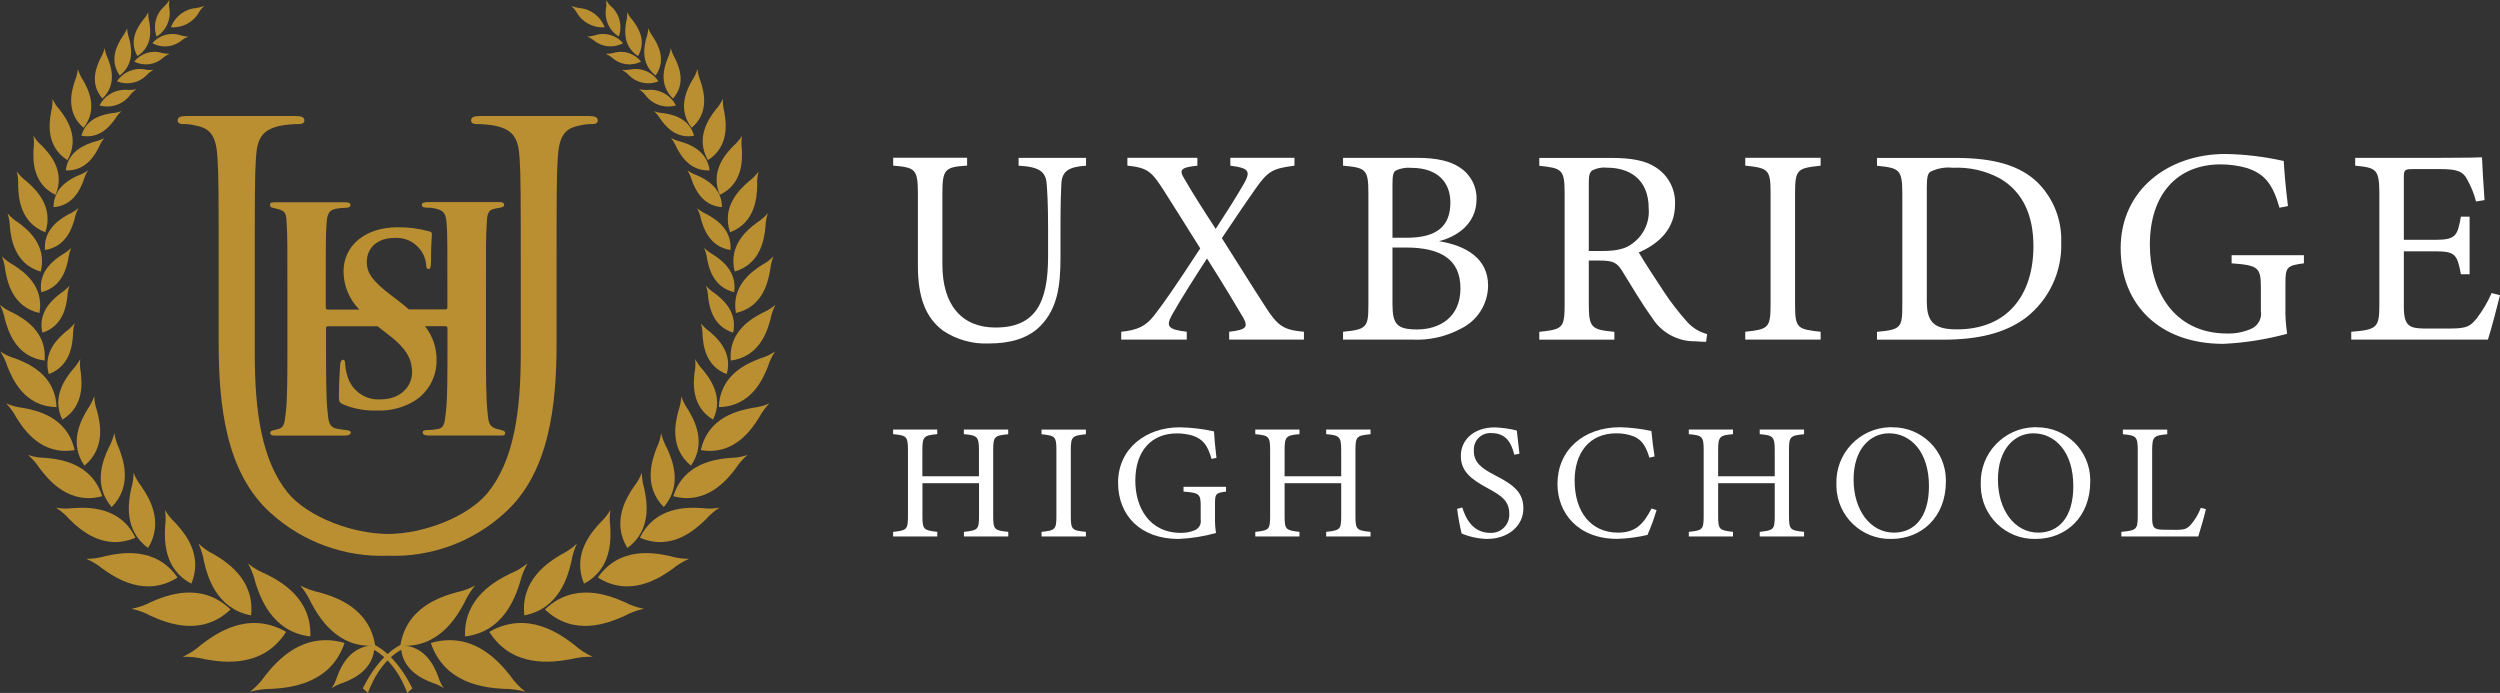 <?xml version="1.0" encoding="UTF-8"?><svg id="a" xmlns="http://www.w3.org/2000/svg" viewBox="0 0 324.71 90"><rect x="0" y="0" width="324.71" height="90" fill="#333333" stroke="none"/><g id="b"><path id="c" d="m141.06,21.52c-2.3.15-3.14.73-3.21,2.4-.04.83-.11,2.36-.11,5.7v3.92c0,3.7-.44,6.54-2.56,8.75-1.72,1.78-4.2,2.32-6.72,2.32-2.12.1-4.22-.49-5.99-1.67-2.19-1.67-3.25-4.18-3.25-8.43v-9.26c0-3.27-.29-3.49-3.21-3.74v-1.02h9.6v1.02c-2.92.18-3.21.47-3.21,3.74v9.08c0,5.3,2.52,8.21,6.9,8.21,5.18,0,6.83-3.2,6.83-9.22v-3.7c0-3.34-.11-4.72-.18-5.7-.11-1.63-.95-2.25-3.65-2.4v-1.02h8.76v1.02Z" fill="#fff" stroke-width="0"/><path id="d" d="m159.65,44.11v-1.02c2.26-.26,2.48-.62,1.83-1.82-.84-1.42-2.45-4.14-4.71-7.7-1.72,2.65-3.32,5.16-4.53,7.3-.84,1.53-.55,1.92,1.9,2.22v1.02h-8.51v-1.02c2.19-.22,3.21-.76,4.27-2.11,1.35-1.74,2.81-3.85,5.99-8.72-1.9-3.05-3.54-5.63-4.75-7.55-1.57-2.43-2.05-2.91-4.71-3.2v-1.01h9.09v1.02c-2.26.22-2.34.62-1.75,1.6,1.17,2.03,2.52,4.14,4.13,6.61,1.42-2.18,2.74-4.25,3.69-5.92.88-1.56.62-2-1.79-2.29v-1.02h8.33v1.02c-2.74.36-3.4.65-4.97,2.87-1.2,1.71-1.93,2.76-4.46,6.54,1.97,3.09,3.83,6.1,5.55,8.75,1.75,2.76,2.48,3.16,5.11,3.41v1.02h-9.71Z" fill="#fff" stroke-width="0"/><path id="e" d="m186.93,31.33c3.51.58,6.35,2.25,6.35,5.77-.02,2.39-1.39,4.55-3.54,5.59-1.94,1.04-4.12,1.53-6.32,1.42h-8.98v-1.02c3.1-.29,3.29-.62,3.29-3.49v-14.56c0-3.01-.33-3.27-3.29-3.52v-1.02h9.57c2.74,0,4.45.47,5.62,1.27,1.37.89,2.19,2.43,2.15,4.07,0,3.41-2.81,4.97-4.86,5.48m-4.2-.44c4.02,0,5.66-1.6,5.66-4.58,0-2.54-1.57-4.5-5.08-4.5-.7-.07-1.41.06-2.04.36-.29.22-.4.62-.4,1.78v6.94h1.86Zm-1.86,8.64c0,2.62.62,3.27,3.21,3.27,2.85,0,5.62-1.53,5.62-5.34s-2.63-5.3-7.08-5.3h-1.75v7.37Z" fill="#fff" stroke-width="0"/><path id="f" d="m221.59,44.4c-.48,0-.88-.04-1.35-.07-2.32.05-4.5-1.14-5.7-3.12-1.35-1.85-2.67-4.14-3.83-5.99-.73-1.16-1.2-1.38-3.07-1.38h-1.28v5.7c0,3.09.4,3.27,3.32,3.56v1.02h-9.75v-1.02c3.03-.33,3.29-.47,3.29-3.56v-14.49c0-3.09-.4-3.2-3.29-3.52v-1.02h9.31c2.67,0,4.45.33,5.84,1.24,1.62,1.04,2.57,2.87,2.48,4.79,0,3.12-2.01,5.08-4.71,6.25.66,1.13,2.23,3.56,3.32,5.19.87,1.31,1.84,2.56,2.89,3.74.7.82,1.63,1.4,2.67,1.67l-.14,1.02Zm-13.48-11.8c1.9,0,3.1-.29,4.02-1.05,1.39-1.05,2.15-2.73,2.01-4.47,0-3.89-2.59-5.3-5.4-5.3-.67-.08-1.34.05-1.94.36-.33.26-.44.62-.44,1.56v8.9h1.75Z" fill="#fff" stroke-width="0"/><path id="g" d="m226.68,44.11v-1.02c2.99-.33,3.29-.47,3.29-3.56v-14.42c0-3.12-.29-3.27-3.29-3.6v-1.01h9.79v1.02c-3.03.33-3.32.47-3.32,3.6v14.41c0,3.12.29,3.23,3.32,3.56v1.02h-9.79Z" fill="#fff" stroke-width="0"/><path id="h" d="m253.96,20.51c5.15,0,8.4,1.02,10.66,3.16,2.07,2.05,3.19,4.86,3.1,7.77.14,3.81-1.56,7.46-4.57,9.81-2.77,2.07-6.32,2.87-10.81,2.87h-8.55v-1.02c3.14-.29,3.29-.54,3.29-3.52v-14.49c0-3.12-.44-3.27-3.29-3.56v-1.02h10.16Zm-3.69,18.78c0,2.72,1.17,3.49,3.91,3.49,6.57,0,9.93-4.47,9.93-10.82,0-3.96-1.35-6.97-4.24-8.72-1.9-1.06-4.07-1.56-6.24-1.45-.99-.11-1.99.07-2.89.51-.33.22-.48.62-.48,2.03v14.96Z" fill="#fff" stroke-width="0"/><path id="i" d="m299.25,34.2c-2.26.29-2.41.51-2.41,2.65v3.05c-.03,1.15.05,2.31.22,3.45-2.71.74-5.49,1.18-8.29,1.31-8.29,0-13.33-5.12-13.33-12.42,0-7.66,6.28-12.24,13.58-12.24,2.56.04,5.1.35,7.6.91.07,1.34.26,3.56.55,5.85l-1.1.22c-.88-3.09-1.93-4.4-4.24-5.16-1.11-.31-2.25-.47-3.4-.47-5.59,0-9.2,3.81-9.2,10.46,0,5.77,2.99,11.51,10.08,11.51,1.07.02,2.12-.19,3.1-.62.9-.4,1.41-1.36,1.24-2.32v-2.98c0-2.65-.29-2.94-3.8-3.2v-1.05h9.39v1.05Z" fill="#fff" stroke-width="0"/><path id="j" d="m324.71,38.34c-.22.94-1.2,4.68-1.57,5.77h-17.75v-1.02c3.4-.26,3.65-.58,3.65-3.56v-14.34c0-3.23-.4-3.41-3.14-3.67v-1.02h11.17c3.43,0,4.86-.04,5.3-.07.04.91.18,3.63.33,5.56l-1.1.18c-.25-.96-.62-1.89-1.1-2.76-.58-1.2-1.42-1.45-3.61-1.45h-3.47c-1.13,0-1.2.11-1.2,1.16v8.03h4.05c2.74,0,2.92-.55,3.36-3.01h1.13v7.48h-1.13c-.47-2.61-.77-2.98-3.4-2.98h-4.01v7.23c0,2.54.8,2.76,2.63,2.8h3.4c2.23,0,2.59-.33,3.4-1.27.79-1.03,1.46-2.15,1.97-3.34l1.09.29Z" fill="#fff" stroke-width="0"/><path id="k" d="m130.96,56.4c-1.78.17-1.96.28-1.96,2.07v8.56c0,1.79.19,1.86,1.96,2.05v.6h-5.76v-.6c1.78-.21,1.96-.26,1.96-2.05v-4.27h-7.35v4.27c0,1.77.17,1.84,1.93,2.05v.6h-5.74v-.6c1.74-.19,1.93-.26,1.93-2.05v-8.57c0-1.79-.19-1.9-1.93-2.07v-.6h5.73v.6c-1.72.15-1.93.3-1.93,2.07v3.4h7.35v-3.4c0-1.77-.24-1.92-1.96-2.07v-.6h5.76v.6Z" fill="#fff" stroke-width="0"/><path id="l" d="m135.28,69.68v-.6c1.76-.19,1.93-.28,1.93-2.09v-8.48c0-1.84-.17-1.92-1.93-2.11v-.6h5.76v.6c-1.78.19-1.96.28-1.96,2.11v8.48c0,1.84.17,1.9,1.96,2.09v.6h-5.76Z" fill="#fff" stroke-width="0"/><path id="m" d="m159.23,63.85c-1.33.17-1.42.3-1.42,1.56v1.79c-.02.68.03,1.36.13,2.03-1.59.44-3.23.7-4.88.77-4.88,0-7.84-3.01-7.84-7.3,0-4.51,3.7-7.2,7.99-7.2,1.5.03,3,.2,4.47.53.04.79.15,2.09.32,3.44l-.64.13c-.52-1.82-1.14-2.58-2.49-3.03-.65-.18-1.32-.28-2-.28-3.29,0-5.41,2.24-5.41,6.15,0,3.4,1.76,6.77,5.93,6.77.63.01,1.25-.11,1.83-.36.53-.24.83-.8.73-1.37v-1.75c0-1.56-.17-1.73-2.23-1.88v-.62h5.52v.62Z" fill="#fff" stroke-width="0"/><path id="n" d="m178.01,56.4c-1.78.17-1.96.28-1.96,2.07v8.56c0,1.79.19,1.86,1.96,2.05v.6h-5.76v-.6c1.78-.21,1.95-.26,1.95-2.05v-4.27h-7.35v4.27c0,1.77.17,1.84,1.93,2.05v.6h-5.74v-.6c1.74-.19,1.93-.26,1.93-2.05v-8.57c0-1.79-.19-1.9-1.93-2.07v-.6h5.74v.6c-1.72.15-1.93.3-1.93,2.07v3.4h7.35v-3.4c0-1.77-.24-1.92-1.95-2.07v-.6h5.76v.6Z" fill="#fff" stroke-width="0"/><path id="o" d="m196.68,59.05c-.36-1.41-.97-2.8-2.99-2.8-1.18-.07-2.19.82-2.26,2,0,.11,0,.22,0,.33,0,1.47.95,2.22,2.73,3.14,2.58,1.32,3.7,2.31,3.7,4.33,0,2.24-1.96,3.95-4.73,3.95-1.13-.03-2.25-.27-3.29-.71-.25-1.05-.45-2.12-.58-3.2l.67-.17c.43,1.43,1.38,3.29,3.61,3.29,1.3.08,2.41-.91,2.49-2.21,0-.08,0-.16,0-.24,0-1.64-.88-2.31-2.77-3.33-2.26-1.22-3.52-2.24-3.52-4.23s1.59-3.69,4.43-3.69c.96.04,1.91.17,2.84.41.09.77.17,1.62.34,3.01l-.67.13Z" fill="#fff" stroke-width="0"/><path id="p" d="m215.16,66.26c-.33,1.1-.72,2.18-1.18,3.22-1.29.3-2.61.47-3.93.51-5.14,0-7.76-3.4-7.76-7.13,0-4.36,3.33-7.37,8.14-7.37,1.37.04,2.73.2,4.06.49.09.96.24,2.24.41,3.31l-.67.15c-.43-1.43-.95-2.31-2.04-2.76-.72-.28-1.49-.41-2.26-.4-3.55,0-5.41,2.6-5.41,6.13,0,4.12,2.15,6.77,5.63,6.77,2.19,0,3.27-1,4.36-3.14l.64.21Z" fill="#fff" stroke-width="0"/><path id="q" d="m234.32,56.4c-1.78.17-1.96.28-1.96,2.07v8.56c0,1.79.19,1.86,1.96,2.05v.6h-5.76v-.6c1.78-.21,1.95-.26,1.95-2.05v-4.27h-7.35v4.27c0,1.77.17,1.84,1.93,2.05v.6h-5.74v-.6c1.74-.19,1.93-.26,1.93-2.05v-8.57c0-1.79-.19-1.9-1.93-2.07v-.6h5.74v.6c-1.72.15-1.93.3-1.93,2.07v3.4h7.35v-3.4c0-1.77-.24-1.92-1.95-2.07v-.6h5.76v.6Z" fill="#fff" stroke-width="0"/><path id="r" d="m245.78,55.5c3.8-.04,6.92,3.01,6.96,6.81,0,.08,0,.16,0,.24,0,4.59-3.14,7.45-7.09,7.45-3.85.09-7.04-2.96-7.13-6.81,0-.11,0-.22,0-.33-.13-3.94,2.96-7.24,6.9-7.37.12,0,.24,0,.36,0m-.43.79c-2.41,0-4.6,2.01-4.6,6s2.19,6.9,5.24,6.9c2.6,0,4.55-1.92,4.55-6.04,0-4.49-2.39-6.86-5.2-6.86" fill="#fff" stroke-width="0"/><path id="s" d="m264.53,55.5c3.8-.04,6.92,3.01,6.96,6.81,0,.08,0,.16,0,.24,0,4.59-3.14,7.45-7.09,7.45-3.85.09-7.04-2.96-7.13-6.81,0-.11,0-.22,0-.33-.13-3.94,2.96-7.24,6.9-7.37.12,0,.24,0,.36,0m-.43.79c-2.41,0-4.6,2.01-4.6,6s2.19,6.9,5.24,6.9c2.6,0,4.55-1.92,4.55-6.04,0-4.49-2.39-6.86-5.2-6.86" fill="#fff" stroke-width="0"/><path id="t" d="m286.51,66.13c-.13.66-.77,2.88-.99,3.55h-9.99v-.6c1.96-.19,2.13-.3,2.13-2.11v-8.48c0-1.82-.21-1.92-1.93-2.09v-.6h5.76v.6c-1.72.17-1.96.26-1.96,2.09v8.69c0,1.3.17,1.6,1.4,1.62.02,0,1.57.02,1.7.02,1.1,0,1.42-.13,1.91-.66.56-.65,1.01-1.39,1.31-2.2l.66.17Z" fill="#fff" stroke-width="0"/></g><g id="u"><path id="v" d="m76.46,15.07h-14.09c-.82,0-1.18.15-1.18.59,0,.3.3.45.59.45.85,0,1.69.07,2.52.22,2.44.52,3.04,1.71,3.19,4.23.15,2.37.15,4.45.15,16.02v9.27c0,7.64-.89,13.94-4.3,18.17-2.67,3.19-8.42,5.33-12.94,5.33s-10.34-2.14-13.01-5.33c-3.41-4.23-4.3-10.53-4.3-18.17v-9.27c0-11.57,0-13.65.15-16.02.15-2.52.74-3.71,3.19-4.23.83-.15,1.68-.22,2.52-.22.29,0,.59-.15.59-.45,0-.44-.37-.59-1.19-.59h-14.09c-.81,0-1.19.15-1.19.59,0,.3.3.45.59.45.63-.02,1.25.06,1.85.22,2,.37,2.6,1.63,2.74,4.23.15,2.37.15,4.45.15,16.02v7.94c0,8.01.89,16.91,6.82,22.17,4.15,3.73,9.59,5.7,15.16,5.49,5.55.21,10.97-1.76,15.09-5.49,5.93-5.27,6.82-14.17,6.82-22.17v-7.94c0-11.57,0-13.65.15-16.02.15-2.6.74-3.86,2.74-4.23.6-.16,1.23-.24,1.86-.22.3,0,.6-.15.6-.45,0-.44-.37-.59-1.19-.59" fill="#ba8f31" stroke-width="0"/><path id="w" d="m35.1,26.65c0,.2,0,.28.44.36.17.03.2.05.52.13,1.26.31,1.1.91,1.19,2.27.08,1.28.08,2.4.08,8.5v7.05c0,3.68,0,6.85-.2,8.53-.16,1.16-.12,1.98-.92,2.21-.19.07-.39.12-.59.16-.42.07-.51.2-.52.32,0,.3.16.4.68.4h8.98c.48,0,.8-.12.8-.4,0-.2-.2-.28-.64-.32-.54-.05-.48-.08-1.04-.16-1.21-.16-1.21-1.04-1.33-2.16-.2-1.72-.2-4.89-.2-8.58v-2.34c-.02-.11.06-.22.17-.24.02,0,.04,0,.06,0h6.47s.07.05.1.08l1.4,1.09c2.52,1.94,2.97,3.37,2.97,4.86,0,1.61-1.33,3.46-4.07,3.46-1.99.15-3.81-1.14-4.34-3.07-.16-.5-.25-1.02-.28-1.55,0-.24-.03-.52-.3-.52-.24,0-.33.34-.36.79-.03.49-.15,2.31-.15,3.98,0,.67.09.82.57,1.03,1.4.58,2.92.85,4.43.79,1.69.06,3.37-.37,4.82-1.25,1.81-1.14,2.89-3.14,2.86-5.28.03-1.6-.5-3.16-1.5-4.42h2.68c.13,0,.23.09.24.22,0,0,0,.01,0,.02v2.34c0,3.68,0,6.85-.2,8.53-.16,1.16-.13,2.04-.93,2.21-.48.11-.96.16-1.45.16-.48,0-.64.12-.64.32,0,.28.28.4.85.4h9.3c.48,0,.58-.07.56-.4-.01-.12-.18-.24-.52-.32-.07-.02-.26-.07-.47-.12-1.24-.3-1.17-1.08-1.3-2.21-.2-1.72-.2-4.89-.2-8.58v-7.06c0-6.09,0-7.21.08-8.5.08-1.4.03-2.1,1.12-2.29.38-.06.53-.09.68-.12.46-.1.48-.23.48-.36s-.04-.36-.6-.36h-9.24c-.56,0-.85.08-.85.36s.24.36.68.36c.36-.01.73.03,1.08.12,1.32.28,1.4.92,1.48,2.29.08,1.28.08,2.4.08,8.5v2.03c0,.2-.12.28-.24.28h-4.76c-.42-.37-.89-.75-1.4-1.15l-.85-.64c-2.52-1.91-3.22-2.97-3.22-4.37,0-1.82,1.36-3.13,3.61-3.13,1.28-.09,2.52.47,3.31,1.49.46.57.73,1.27.79,2,0,.37.09.55.3.55.24,0,.33-.24.33-.91,0-2.37.12-3.25.12-3.64,0-.21-.15-.3-.43-.36-1.32-.36-2.67-.53-4.04-.51-4.22,0-7.01,2.4-7.01,5.74.01,1.85.75,3.63,2.05,4.95h-4.12c-.12,0-.24-.08-.24-.28v-2.03c0-6.09,0-7.21.08-8.5.08-1.4.17-2.08,1.25-2.29.38-.07.77-.11,1.16-.12.48,0,.72-.08.72-.36s-.28-.36-.84-.36h-9.01c-.56,0-.6.13-.6.36" fill="#ba8f31" stroke-width="0"/><path id="x" d="m61.7,76.06c-.55.67-1.02,1.4-1.37,2.19-1,1.86-3.35,5.97-8.33,5.61.76-4.98,5.27-6.36,7.29-6.93.84-.17,1.66-.47,2.42-.88" fill="#ba8f31" stroke-width="0"/><path id="y" d="m68.24,89.85c-.93-.26-1.89-.38-2.86-.38-2.36-.14-7.62-.63-9.42-5.96,5.47-1.58,8.86,2.43,10.32,4.26.54.79,1.2,1.49,1.96,2.08" fill="#ba8f31" stroke-width="0"/><path id="z" d="m68.5,73.19c-.42.76-.74,1.57-.95,2.41-.63,2.02-2.19,6.49-7.15,7.06-.18-5.04,4-7.23,5.88-8.16.8-.32,1.54-.77,2.21-1.31" fill="#ba8f31" stroke-width="0"/><path id="aa" d="m74.93,70.61c-.34.73-.58,1.5-.71,2.29-.44,1.91-1.57,6.15-6.12,7.03-.51-4.65,3.19-6.97,4.88-7.96.72-.35,1.38-.82,1.96-1.37" fill="#ba8f31" stroke-width="0"/><path id="ab" d="m79.28,66.23c-.1.7-.11,1.41-.02,2.11.1,1.72.21,5.58-3.4,7.46-1.59-3.79.95-6.67,2.12-7.93.51-.48.95-1.03,1.3-1.64" fill="#ba8f31" stroke-width="0"/><path id="ac" d="m83.37,61.39c0,.69.11,1.38.3,2.05.36,1.65,1.05,5.37-2.18,7.73-2.11-3.43-.08-6.6.86-7.99.43-.54.77-1.14,1.02-1.78" fill="#ba8f31" stroke-width="0"/><path id="ad" d="m85.87,56.27c.16.65.4,1.28.72,1.86.69,1.47,2.14,4.82-.38,7.73-2.72-2.77-1.5-6.19-.91-7.7.29-.6.48-1.24.57-1.9" fill="#ba8f31" stroke-width="0"/><path id="ae" d="m88.48,51.48c.21.6.5,1.16.86,1.68.8,1.32,2.49,4.33.4,7.32-2.83-2.34-2.01-5.68-1.61-7.16.21-.59.33-1.21.35-1.84" fill="#ba8f31" stroke-width="0"/><path id="af" d="m76.24,4.75c.33,0,.66-.06.98-.15,1.32-.46,2.8-.06,3.7,1.01-1.23.67-2.75.52-3.82-.39-.26-.2-.55-.36-.86-.48" fill="#ba8f31" stroke-width="0"/><path id="ag" d="m78.71,0c.18.3.39.58.65.82,1.11.98,1.51,2.53,1.01,3.92-1.26-.78-1.91-2.25-1.65-3.71.05-.34.05-.69-.01-1.03" fill="#ba8f31" stroke-width="0"/><path id="ah" d="m74.2.77c.33.13.67.22,1.03.27,1.49.12,2.78,1.1,3.3,2.5-1.49.11-2.92-.65-3.65-1.96-.18-.3-.41-.57-.67-.81" fill="#ba8f31" stroke-width="0"/><path id="ai" d="m76.98,85.31c-.97-.03-1.93.07-2.87.31-2.32.42-7.55,1.2-10.56-3.55,4.94-2.83,9.18.26,11.04,1.68.71.64,1.52,1.17,2.4,1.56" fill="#ba8f31" stroke-width="0"/><path id="aj" d="m83.63,79.07c-.88.19-1.73.5-2.52.93-2,.9-6.54,2.78-10.33-.84,3.82-3.67,8.35-1.83,10.34-.96.79.42,1.64.71,2.51.87" fill="#ba8f31" stroke-width="0"/><path id="ak" d="m89.51,72.58c-.78.33-1.51.78-2.16,1.31-1.68,1.2-5.54,3.76-9.7,1.12,2.86-4.09,7.38-3.22,9.38-2.78.8.24,1.64.36,2.48.35" fill="#ba8f31" stroke-width="0"/><path id="al" d="m93.45,65.94c-.65.41-1.24.92-1.76,1.5-1.35,1.32-4.44,4.18-8.57,2.4,1.99-4.09,6.18-3.96,8.04-3.85.76.1,1.53.09,2.28-.05" fill="#ba8f31" stroke-width="0"/><path id="am" d="m97.09,59.08c-.58.51-1.1,1.09-1.52,1.74-1.13,1.5-3.79,4.79-8.12,3.63,1.37-4.33,5.53-4.82,7.39-4.98.77,0,1.53-.14,2.25-.38" fill="#ba8f31" stroke-width="0"/><path id="an" d="m99.92,52.4c-.52.54-.97,1.15-1.32,1.82-.97,1.56-3.26,4.98-7.57,4.24.95-4.33,4.95-5.16,6.74-5.49.74-.08,1.47-.27,2.15-.57" fill="#ba8f31" stroke-width="0"/><path id="ao" d="m90.29,46.63c.27.5.6.97.99,1.39.88,1.07,2.79,3.54,1.33,6.48-2.84-1.71-2.56-4.8-2.39-6.17.11-.56.14-1.13.07-1.69" fill="#ba8f31" stroke-width="0"/><path id="ap" d="m100.68,45.64c-.4.6-.71,1.25-.93,1.94-.64,1.63-2.2,5.24-6.38,5.29.14-4.23,3.76-5.71,5.38-6.32.68-.2,1.33-.5,1.92-.9" fill="#ba8f31" stroke-width="0"/><path id="aq" d="m91.03,41.99c.32.4.69.76,1.11,1.06.96.81,3.06,2.68,2.25,5.54-2.8-1.05-3.06-3.84-3.14-5.09,0-.51-.07-1.02-.21-1.51" fill="#ba8f31" stroke-width="0"/><path id="ar" d="m100.71,39.6c-.29.58-.51,1.2-.63,1.83-.4,1.53-1.43,4.93-5.17,5.4-.31-3.81,2.78-5.51,4.18-6.23.59-.25,1.14-.59,1.63-1.01" fill="#ba8f31" stroke-width="0"/><path id="as" d="m91.68,37.1c.32.37.7.69,1.11.96.96.72,3.05,2.39,2.43,5.15-2.72-.85-3.11-3.5-3.25-4.68-.02-.49-.12-.97-.29-1.43" fill="#ba8f31" stroke-width="0"/><path id="at" d="m100.47,33.29c-.23.57-.38,1.18-.44,1.79-.26,1.49-.94,4.8-4.45,5.57-.62-3.59,2.17-5.46,3.43-6.26.54-.29,1.03-.66,1.46-1.1" fill="#ba8f31" stroke-width="0"/><path id="au" d="m91.45,32.19c.35.34.74.63,1.16.87.99.64,3.17,2.14,2.74,4.89-2.74-.65-3.3-3.22-3.52-4.38-.06-.48-.18-.94-.38-1.38" fill="#ba8f31" stroke-width="0"/><path id="av" d="m99.73,27.7c-.19.58-.29,1.18-.31,1.79-.15,1.48-.59,4.79-4,5.78-.86-3.49,1.76-5.52,2.94-6.39.51-.32.97-.72,1.36-1.18" fill="#ba8f31" stroke-width="0"/><path id="aw" d="m90.54,27.04c.37.31.78.57,1.22.77,1.04.56,3.33,1.88,3.12,4.66-2.78-.43-3.55-2.95-3.85-4.08-.09-.47-.26-.93-.49-1.35" fill="#ba8f31" stroke-width="0"/><path id="ax" d="m98.52,22.28c-.14.59-.2,1.2-.17,1.81-.04,1.49-.21,4.81-3.53,6.08-1.13-3.41,1.32-5.64,2.44-6.61.48-.36.91-.79,1.26-1.28" fill="#ba8f31" stroke-width="0"/><path id="ay" d="m89.29,22.13c.37.26.78.48,1.21.63,1.02.45,3.27,1.52,3.27,4.15-2.64-.2-3.55-2.51-3.93-3.55-.12-.44-.31-.85-.56-1.23" fill="#ba8f31" stroke-width="0"/><path id="az" d="m96.37,17.61c-.09.57-.09,1.15-.02,1.72.08,1.4.16,4.54-2.86,5.98-1.31-3.12.82-5.4,1.8-6.39.43-.37.8-.81,1.09-1.3" fill="#ba8f31" stroke-width="0"/><path id="ba" d="m87.15,17.92c.4.22.83.38,1.27.48,1.06.32,3.42,1.12,3.75,3.73-2.65.12-3.82-2.07-4.33-3.05-.17-.42-.41-.81-.7-1.16" fill="#ba8f31" stroke-width="0"/><path id="bb" d="m93.89,12.81c-.02.57.04,1.15.18,1.71.25,1.38.7,4.49-2.12,6.28-1.68-2.94.16-5.46,1.01-6.56.38-.42.7-.9.93-1.42" fill="#ba8f31" stroke-width="0"/><path id="bc" d="m84.93,14.43c.4.15.82.24,1.24.27,1.03.15,3.32.56,3.98,2.93-2.43.47-3.82-1.38-4.41-2.23-.22-.36-.49-.69-.81-.97" fill="#ba8f31" stroke-width="0"/><path id="bd" d="m90.59,8.97c.06.53.19,1.06.39,1.55.41,1.24,1.24,4.06-1.14,6.08-1.94-2.5-.57-5.07.08-6.2.3-.44.52-.93.67-1.44" fill="#ba8f31" stroke-width="0"/><path id="be" d="m83.01,11.59c.36.08.72.11,1.08.09,1.53-.16,3,.65,3.7,2.02-1.49.41-3.08-.13-3.99-1.38-.23-.28-.5-.53-.8-.73" fill="#ba8f31" stroke-width="0"/><path id="bf" d="m87.12,6.25c.11.44.29.87.52,1.27.5,1,1.54,3.28-.23,5.28-1.94-1.88-1.09-4.22-.68-5.25.2-.41.33-.85.39-1.3" fill="#ba8f31" stroke-width="0"/><path id="bg" d="m80.77,9.07c.34.04.69.03,1.03-.03,1.43-.31,2.91.29,3.72,1.52-1.36.55-2.92.2-3.92-.88-.24-.24-.52-.45-.83-.61" fill="#ba8f31" stroke-width="0"/><path id="bh" d="m84.2,3.65c.15.41.36.79.62,1.14.57.9,1.8,2.94.34,5.02-2.03-1.57-1.48-3.88-1.2-4.9.14-.41.23-.84.24-1.27" fill="#ba8f31" stroke-width="0"/><path id="bi" d="m78.69,6.99c.33,0,.65-.03.96-.11,1.32-.41,2.75.04,3.61,1.12-1.23.63-2.73.43-3.75-.5-.25-.21-.53-.37-.82-.5" fill="#ba8f31" stroke-width="0"/><path id="bj" d="m81.46,1.58c.18.37.41.71.68,1.02.61.79,1.93,2.61.73,4.68-2.04-1.31-1.7-3.51-1.53-4.49.1-.39.14-.8.12-1.21" fill="#ba8f31" stroke-width="0"/><path id="bk" d="m57.64,89.38c-.46-.3-.96-.54-1.49-.7-1.26-.49-4.03-1.66-4.09-4.88,3.25.09,4.4,2.86,4.87,4.11.16.52.39,1.02.7,1.47" fill="#ba8f31" stroke-width="0"/><path id="bl" d="m39.02,76.06c.55.67,1.01,1.4,1.37,2.19,1,1.86,3.35,5.97,8.34,5.61-.76-4.98-5.27-6.36-7.29-6.93-.84-.17-1.66-.47-2.41-.88" fill="#ba8f31" stroke-width="0"/><path id="bm" d="m32.47,89.85c.93-.26,1.9-.38,2.86-.38,2.35-.14,7.62-.63,9.42-5.96-5.47-1.58-8.86,2.43-10.32,4.26-.54.79-1.2,1.49-1.96,2.08" fill="#ba8f31" stroke-width="0"/><path id="bn" d="m32.22,73.19c.42.76.74,1.57.94,2.41.63,2.02,2.19,6.49,7.15,7.06.18-5.04-4-7.23-5.89-8.16-.8-.32-1.54-.77-2.21-1.31" fill="#ba8f31" stroke-width="0"/><path id="bo" d="m25.78,70.61c.34.73.58,1.5.71,2.29.44,1.91,1.57,6.15,6.12,7.03.51-4.65-3.2-6.97-4.88-7.96-.72-.35-1.37-.81-1.95-1.37" fill="#ba8f31" stroke-width="0"/><path id="bp" d="m21.43,66.23c.1.7.11,1.41.02,2.11-.1,1.72-.22,5.58,3.4,7.46,1.59-3.79-.95-6.67-2.12-7.93-.51-.48-.95-1.03-1.31-1.64" fill="#ba8f31" stroke-width="0"/><path id="bq" d="m17.35,61.39c0,.69-.11,1.38-.3,2.05-.36,1.65-1.05,5.37,2.18,7.73,2.11-3.43.08-6.6-.86-7.99-.43-.54-.77-1.14-1.02-1.78" fill="#ba8f31" stroke-width="0"/><path id="br" d="m14.85,56.27c-.16.65-.4,1.28-.72,1.86-.69,1.47-2.14,4.82.38,7.73,2.73-2.77,1.5-6.19.92-7.7-.29-.6-.48-1.24-.57-1.9" fill="#ba8f31" stroke-width="0"/><path id="bs" d="m12.23,51.48c-.21.6-.5,1.16-.86,1.68-.8,1.32-2.49,4.33-.4,7.32,2.83-2.34,2.02-5.68,1.62-7.16-.21-.59-.33-1.21-.35-1.84" fill="#ba8f31" stroke-width="0"/><path id="bt" d="m24.47,4.75c-.33,0-.66-.06-.98-.15-1.32-.46-2.8-.06-3.7,1.01,1.23.68,2.75.53,3.82-.38.26-.2.55-.36.86-.48" fill="#ba8f31" stroke-width="0"/><path id="bu" d="m22,0c-.18.3-.4.58-.65.82-1.11.98-1.51,2.53-1.01,3.93,1.26-.78,1.91-2.25,1.65-3.71-.05-.34-.04-.69.01-1.04" fill="#ba8f31" stroke-width="0"/><path id="bv" d="m26.52.77c-.33.13-.67.22-1.02.27-1.49.12-2.78,1.1-3.3,2.5,1.49.11,2.92-.65,3.65-1.96.18-.3.41-.57.67-.81" fill="#ba8f31" stroke-width="0"/><path id="bw" d="m23.73,85.31c.97-.03,1.93.07,2.87.31,2.32.42,7.55,1.2,10.56-3.55-4.94-2.83-9.18.26-11.04,1.68-.71.64-1.52,1.17-2.39,1.56" fill="#ba8f31" stroke-width="0"/><path id="bx" d="m17.09,79.07c.88.19,1.73.5,2.52.93,2,.9,6.54,2.78,10.33-.84-3.82-3.67-8.35-1.83-10.34-.96-.79.42-1.64.71-2.51.87" fill="#ba8f31" stroke-width="0"/><path id="by" d="m11.2,72.58c.78.34,1.5.78,2.16,1.31,1.68,1.2,5.54,3.76,9.7,1.12-2.86-4.09-7.38-3.22-9.38-2.78-.8.24-1.64.36-2.48.35" fill="#ba8f31" stroke-width="0"/><path id="bz" d="m7.27,65.94c.65.42,1.24.92,1.75,1.5,1.34,1.32,4.44,4.18,8.57,2.4-1.98-4.09-6.18-3.96-8.04-3.85-.76.1-1.53.09-2.28-.05" fill="#ba8f31" stroke-width="0"/><path id="ca" d="m3.63,59.08c.58.51,1.1,1.09,1.52,1.74,1.14,1.5,3.79,4.79,8.12,3.63-1.37-4.33-5.53-4.82-7.39-4.98-.77,0-1.53-.14-2.25-.38" fill="#ba8f31" stroke-width="0"/><path id="cb" d="m.8,52.4c.52.54.97,1.15,1.32,1.82.97,1.56,3.25,4.98,7.57,4.24-.95-4.33-4.95-5.16-6.74-5.49-.74-.08-1.47-.27-2.15-.57" fill="#ba8f31" stroke-width="0"/><path id="cc" d="m10.42,46.63c-.27.5-.6.97-.99,1.39-.88,1.07-2.79,3.54-1.33,6.48,2.84-1.71,2.55-4.8,2.39-6.17-.11-.56-.13-1.13-.07-1.69" fill="#ba8f31" stroke-width="0"/><path id="cd" d="m.03,45.64c.4.6.71,1.25.93,1.94.64,1.63,2.2,5.24,6.38,5.29-.14-4.23-3.76-5.71-5.38-6.32-.68-.2-1.33-.5-1.92-.9" fill="#ba8f31" stroke-width="0"/><path id="ce" d="m9.69,41.99c-.32.4-.69.76-1.11,1.06-.96.81-3.06,2.68-2.24,5.54,2.8-1.05,3.06-3.84,3.14-5.09,0-.51.07-1.02.22-1.51" fill="#ba8f31" stroke-width="0"/><path id="cf" d="m0,39.6c.29.58.51,1.2.63,1.83.41,1.53,1.43,4.93,5.17,5.4.31-3.81-2.78-5.51-4.17-6.23-.59-.25-1.14-.59-1.63-1.01" fill="#ba8f31" stroke-width="0"/><path id="cg" d="m9.03,37.1c-.33.37-.7.69-1.11.96-.95.72-3.05,2.39-2.42,5.15,2.72-.85,3.11-3.5,3.25-4.68.02-.49.12-.97.28-1.43" fill="#ba8f31" stroke-width="0"/><path id="ch" d="m.24,33.29c.23.57.38,1.18.44,1.79.26,1.49.94,4.8,4.45,5.57.62-3.59-2.17-5.46-3.43-6.26-.54-.29-1.03-.66-1.46-1.1" fill="#ba8f31" stroke-width="0"/><path id="ci" d="m9.26,32.19c-.35.34-.74.63-1.16.87-.99.64-3.17,2.14-2.74,4.89,2.73-.65,3.3-3.22,3.52-4.38.06-.48.18-.94.38-1.38" fill="#ba8f31" stroke-width="0"/><path id="cj" d="m.98,27.7c.19.58.29,1.19.31,1.8.15,1.48.59,4.79,4,5.78.86-3.49-1.76-5.52-2.94-6.39-.52-.32-.98-.72-1.37-1.19" fill="#ba8f31" stroke-width="0"/><path id="ck" d="m10.18,27.04c-.37.31-.78.57-1.22.77-1.04.56-3.33,1.88-3.12,4.66,2.78-.43,3.55-2.95,3.86-4.08.09-.47.26-.93.49-1.35" fill="#ba8f31" stroke-width="0"/><path id="cl" d="m2.19,22.28c.14.59.19,1.2.17,1.81.04,1.49.21,4.81,3.53,6.08,1.13-3.41-1.32-5.64-2.43-6.61-.49-.36-.91-.79-1.26-1.28" fill="#ba8f31" stroke-width="0"/><path id="cm" d="m11.43,22.13c-.37.26-.78.48-1.2.63-1.02.45-3.27,1.52-3.28,4.15,2.64-.2,3.55-2.51,3.93-3.55.12-.44.31-.85.56-1.23" fill="#ba8f31" stroke-width="0"/><path id="cn" d="m4.34,17.61c.09.57.1,1.15.02,1.72-.08,1.4-.16,4.54,2.86,5.98,1.31-3.12-.82-5.4-1.79-6.39-.43-.37-.8-.81-1.09-1.3" fill="#ba8f31" stroke-width="0"/><path id="co" d="m13.56,17.92c-.4.22-.83.38-1.27.48-1.06.32-3.43,1.12-3.75,3.73,2.65.12,3.83-2.07,4.32-3.05.17-.42.41-.81.7-1.16" fill="#ba8f31" stroke-width="0"/><path id="cp" d="m6.82,12.81c.02.57-.04,1.15-.18,1.71-.25,1.38-.71,4.49,2.12,6.28,1.68-2.94-.17-5.46-1.02-6.56-.38-.42-.7-.9-.93-1.42" fill="#ba8f31" stroke-width="0"/><path id="cq" d="m15.79,14.43c-.4.15-.82.24-1.24.27-1.03.15-3.32.56-3.98,2.93,2.43.47,3.82-1.38,4.41-2.23.22-.36.49-.69.81-.97" fill="#ba8f31" stroke-width="0"/><path id="cr" d="m10.12,8.97c-.06.53-.19,1.06-.4,1.55-.41,1.24-1.24,4.06,1.14,6.08,1.94-2.5.57-5.07-.08-6.2-.3-.44-.52-.93-.67-1.44" fill="#ba8f31" stroke-width="0"/><path id="cs" d="m17.71,11.59c-.36.08-.72.11-1.08.09-1.53-.16-3.01.65-3.7,2.02,1.49.41,3.08-.14,3.99-1.38.23-.28.5-.53.8-.73" fill="#ba8f31" stroke-width="0"/><path id="ct" d="m13.6,6.25c-.12.44-.29.87-.52,1.27-.5,1-1.54,3.28.23,5.28,1.94-1.88,1.09-4.22.68-5.25-.2-.41-.33-.85-.39-1.3" fill="#ba8f31" stroke-width="0"/><path id="cu" d="m19.95,9.07c-.34.04-.69.03-1.03-.03-1.43-.31-2.91.29-3.72,1.52,1.36.55,2.92.2,3.92-.88.24-.24.52-.45.83-.61" fill="#ba8f31" stroke-width="0"/><path id="cv" d="m16.52,3.65c-.15.41-.37.79-.63,1.14-.58.9-1.8,2.94-.34,5.02,2.03-1.57,1.47-3.88,1.2-4.9-.14-.41-.22-.83-.24-1.26" fill="#ba8f31" stroke-width="0"/><path id="cw" d="m22.02,6.99c-.33,0-.65-.03-.97-.11-1.32-.41-2.75.04-3.61,1.12,1.23.63,2.72.43,3.75-.5.25-.21.53-.38.82-.5" fill="#ba8f31" stroke-width="0"/><path id="cx" d="m19.26,1.58c-.18.37-.41.71-.68,1.02-.61.79-1.93,2.61-.73,4.68,2.04-1.31,1.7-3.51,1.53-4.49-.1-.39-.14-.8-.12-1.21" fill="#ba8f31" stroke-width="0"/><path id="cy" d="m43.08,89.38c.46-.3.96-.54,1.49-.7,1.26-.49,4.03-1.66,4.08-4.88-3.25.09-4.4,2.86-4.87,4.11-.16.52-.39,1.02-.7,1.47" fill="#ba8f31" stroke-width="0"/><path id="cz" d="m52.5,84.19c-3.22,1.52-4.57,5.43-4.71,5.81l-.67-.59c2.28-4.62,4.95-5.67,5.16-5.77" fill="#ba8f31" stroke-width="0"/><path id="da" d="m48.18,84.19c3.21,1.52,4.57,5.43,4.71,5.81l.67-.59c-2.28-4.62-4.95-5.67-5.16-5.77" fill="#ba8f31" stroke-width="0"/></g></svg>